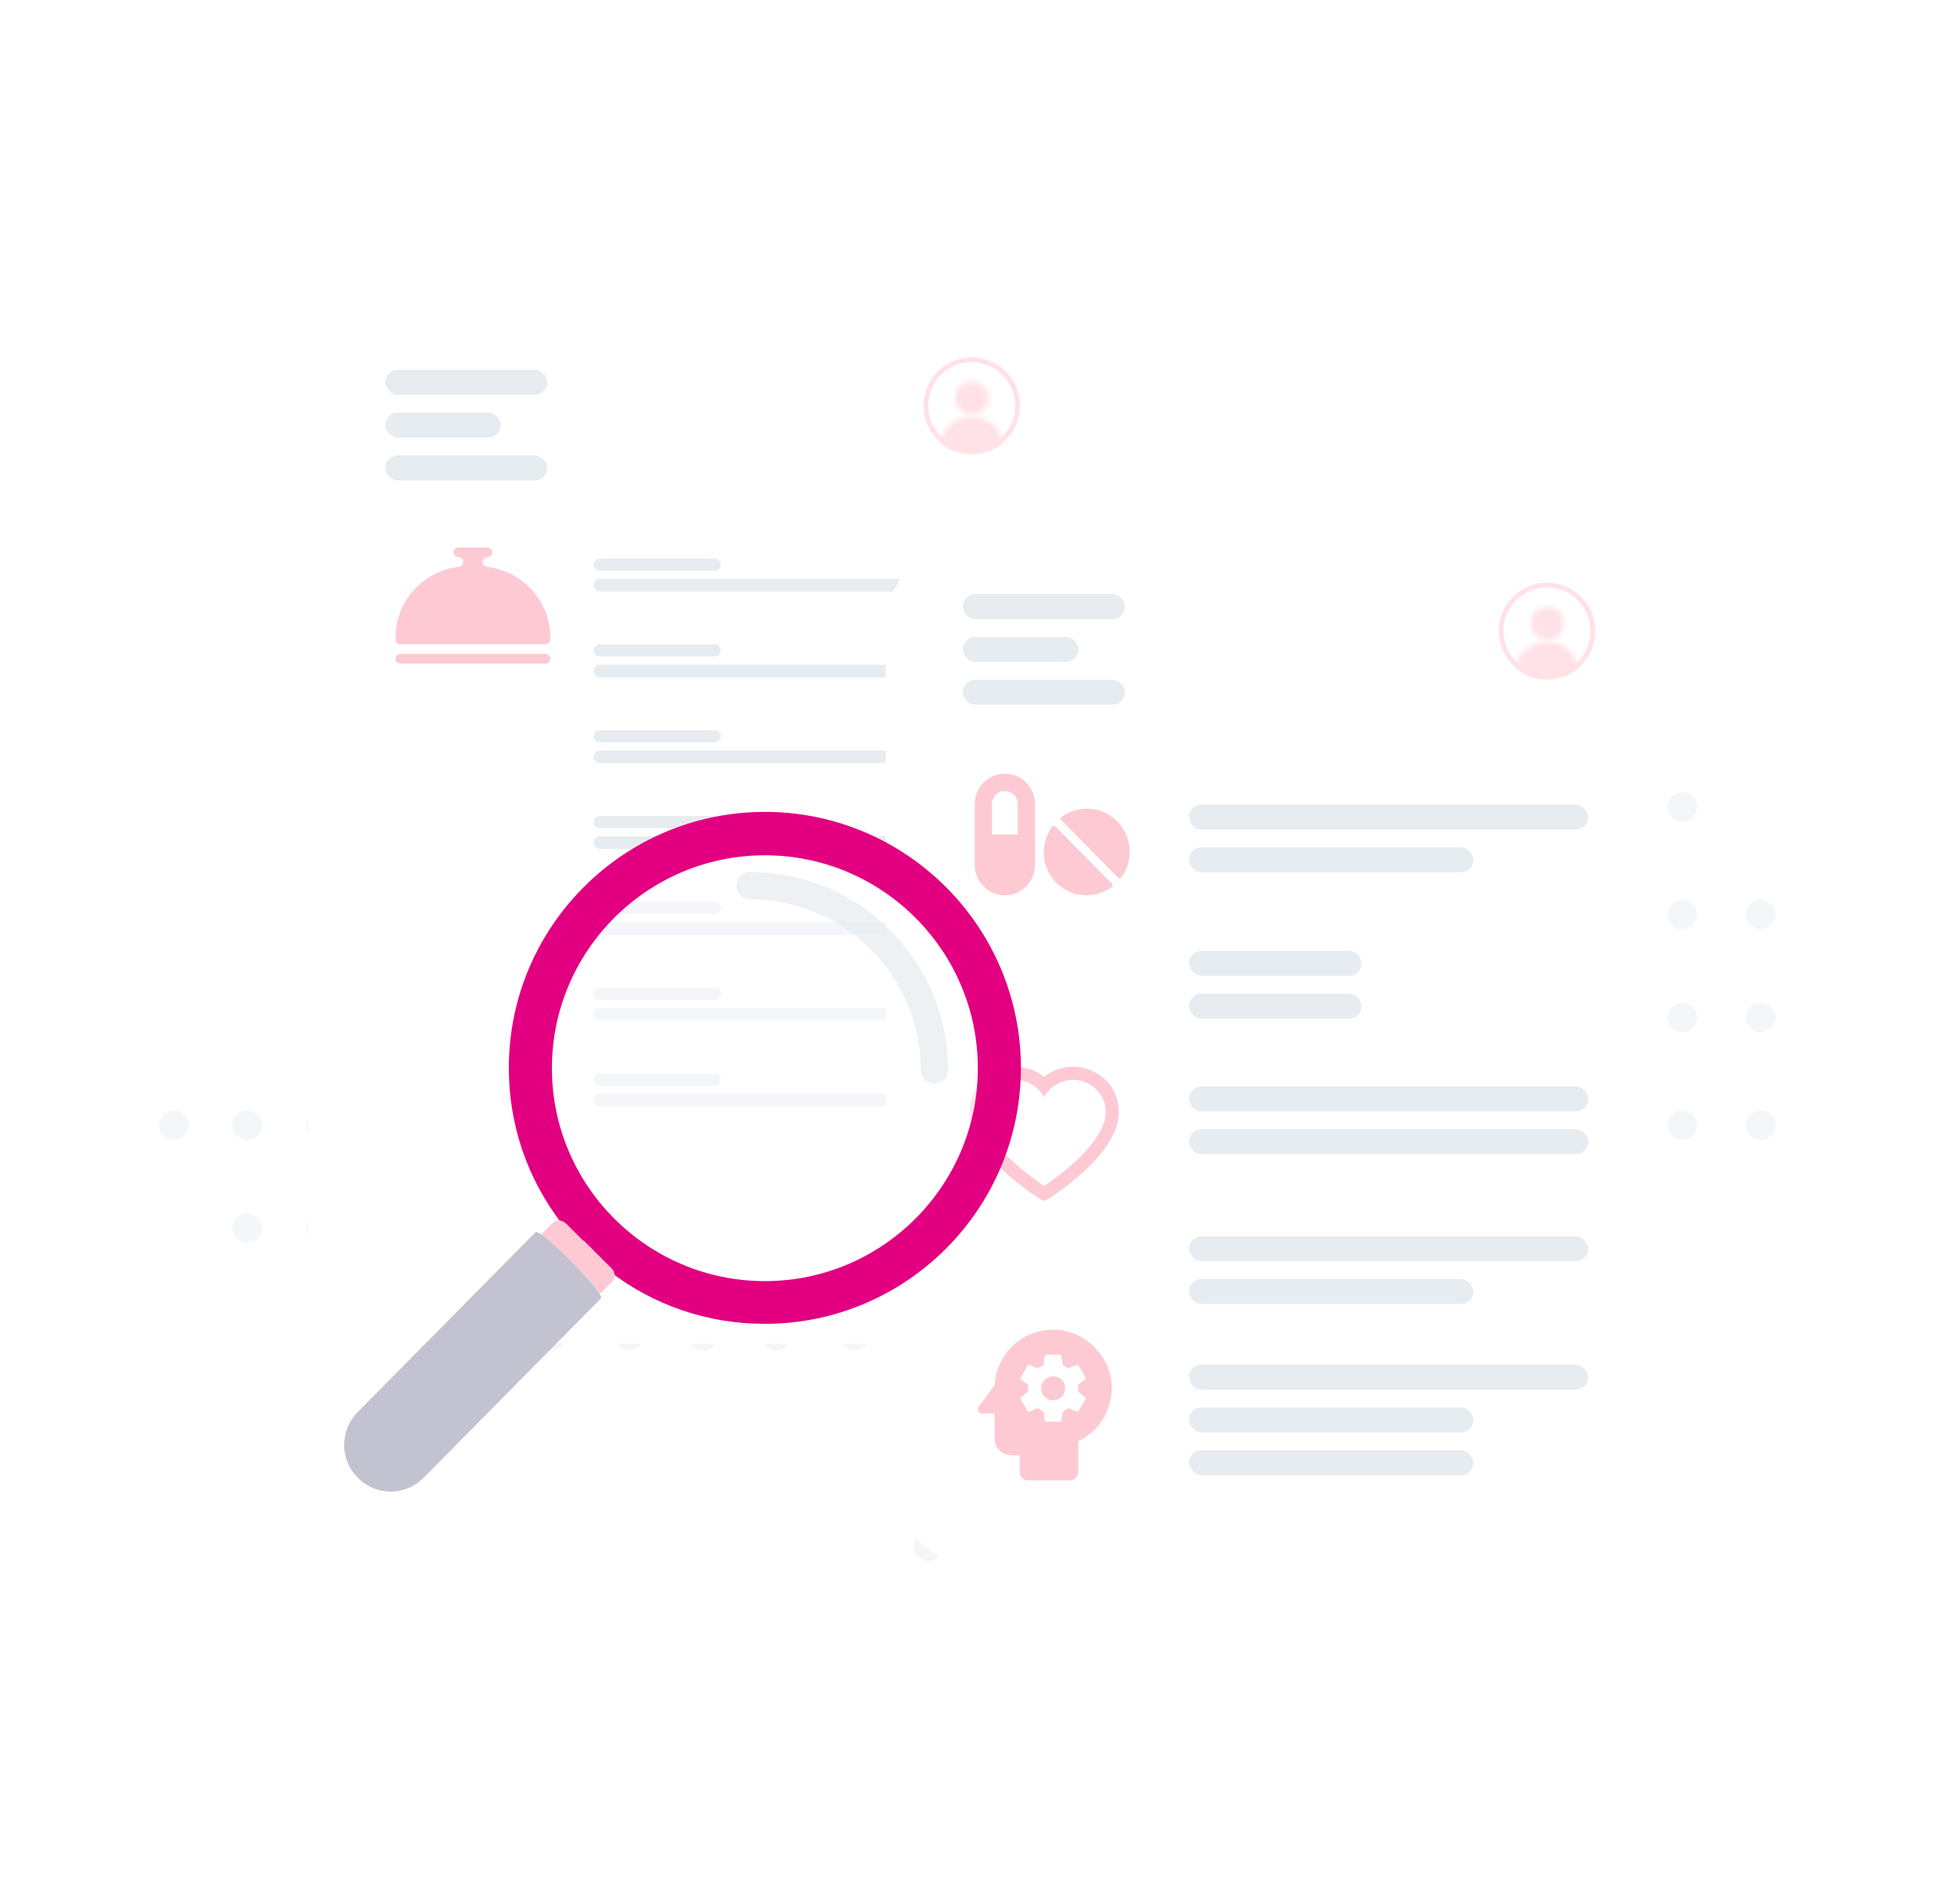 <svg width="408" height="391" viewBox="0 0 408 391" fill="none" xmlns="http://www.w3.org/2000/svg"><circle cx="99.395" cy="278.121" r="3.059" fill="#F4F7FA"/><circle cx="99.395" cy="234.283" r="3.059" fill="#F4F7FA"/><circle cx="114.688" cy="278.121" r="3.059" fill="#F4F7FA"/><circle cx="114.688" cy="234.283" r="3.059" fill="#F4F7FA"/><circle cx="131" cy="278.121" r="3.059" fill="#F4F7FA"/><circle cx="131" cy="234.283" r="3.059" fill="#F4F7FA"/><circle cx="146.293" cy="278.121" r="3.059" fill="#F4F7FA"/><circle cx="146.293" cy="234.283" r="3.059" fill="#F4F7FA"/><circle cx="161.585" cy="278.121" r="3.059" fill="#F4F7FA"/><circle cx="161.585" cy="234.283" r="3.059" fill="#F4F7FA"/><circle cx="177.897" cy="278.121" r="3.059" fill="#F4F7FA"/><circle cx="177.897" cy="234.283" r="3.059" fill="#F4F7FA"/><circle cx="99.395" cy="255.692" r="3.059" fill="#F4F7FA"/><circle cx="99.395" cy="211.854" r="3.059" fill="#F4F7FA"/><circle cx="114.688" cy="255.692" r="3.059" fill="#F4F7FA"/><circle cx="114.688" cy="211.854" r="3.059" fill="#F4F7FA"/><circle cx="131" cy="255.692" r="3.059" fill="#F4F7FA"/><circle cx="131" cy="211.854" r="3.059" fill="#F4F7FA"/><circle cx="146.293" cy="255.692" r="3.059" fill="#F4F7FA"/><circle cx="146.293" cy="211.854" r="3.059" fill="#F4F7FA"/><circle cx="161.585" cy="255.692" r="3.059" fill="#F4F7FA"/><circle cx="161.585" cy="211.854" r="3.059" fill="#F4F7FA"/><circle cx="177.897" cy="255.692" r="3.059" fill="#F4F7FA"/><circle cx="177.897" cy="211.854" r="3.059" fill="#F4F7FA"/><circle cx="36.186" cy="234.283" r="3.059" fill="#F4F7FA"/><circle cx="51.479" cy="234.283" r="3.059" fill="#F4F7FA"/><circle cx="66.771" cy="234.283" r="3.059" fill="#F4F7FA"/><circle cx="83.083" cy="234.283" r="3.059" fill="#F4F7FA"/><circle cx="51.479" cy="255.692" r="3.059" fill="#F4F7FA"/><circle cx="66.771" cy="255.692" r="3.059" fill="#F4F7FA"/><circle cx="83.083" cy="255.692" r="3.059" fill="#F4F7FA"/><circle cx="193.189" cy="255.692" r="3.059" fill="#fff"/><circle cx="193.189" cy="211.853" r="3.059" fill="#fff"/><circle cx="209.502" cy="255.692" r="3.059" fill="#fff"/><circle cx="209.502" cy="211.853" r="3.059" fill="#fff"/><circle cx="224.794" cy="255.692" r="3.059" fill="#fff"/><circle cx="224.794" cy="211.853" r="3.059" fill="#fff"/><circle cx="240.086" cy="255.692" r="3.059" fill="#fff"/><circle cx="240.086" cy="211.853" r="3.059" fill="#fff"/><circle cx="256.399" cy="255.692" r="3.059" fill="#fff"/><circle cx="256.399" cy="211.853" r="3.059" fill="#fff"/><circle cx="271.691" cy="255.692" r="3.059" fill="#fff"/><circle cx="271.691" cy="211.853" r="3.059" fill="#fff"/><circle cx="193.189" cy="234.282" r="3.059" fill="#fff"/><circle cx="193.19" cy="190.444" r="3.059" fill="#fff"/><circle cx="209.502" cy="234.282" r="3.059" fill="#fff"/><circle cx="209.502" cy="190.444" r="3.059" fill="#fff"/><circle cx="224.794" cy="234.282" r="3.059" fill="#fff"/><circle cx="224.794" cy="190.444" r="3.059" fill="#fff"/><circle cx="240.086" cy="234.282" r="3.059" fill="#fff"/><circle cx="240.086" cy="190.444" r="3.059" fill="#fff"/><circle cx="256.399" cy="234.282" r="3.059" fill="#fff"/><circle cx="256.399" cy="190.444" r="3.059" fill="#fff"/><circle cx="271.691" cy="234.282" r="3.059" fill="#fff"/><circle cx="271.691" cy="190.444" r="3.059" fill="#fff"/><circle cx="193.189" cy="299.531" r="3.059" fill="#F4F7FA"/><circle cx="209.502" cy="299.531" r="3.059" fill="#F4F7FA"/><circle cx="224.794" cy="299.531" r="3.059" fill="#F4F7FA"/><circle cx="240.086" cy="299.531" r="3.059" fill="#F4F7FA"/><circle cx="256.399" cy="299.531" r="3.059" fill="#F4F7FA"/><circle cx="271.691" cy="299.531" r="3.059" fill="#F4F7FA"/><circle cx="193.189" cy="321.96" r="3.059" fill="#F4F7FA"/><circle cx="193.19" cy="278.121" r="3.059" fill="#F4F7FA"/><circle cx="209.502" cy="321.96" r="3.059" fill="#F4F7FA"/><circle cx="209.502" cy="278.121" r="3.059" fill="#F4F7FA"/><circle cx="224.794" cy="321.96" r="3.059" fill="#F4F7FA"/><circle cx="224.794" cy="278.121" r="3.059" fill="#F4F7FA"/><circle cx="240.086" cy="321.96" r="3.059" fill="#F4F7FA"/><circle cx="240.086" cy="278.121" r="3.059" fill="#F4F7FA"/><circle cx="256.399" cy="321.96" r="3.059" fill="#F4F7FA"/><circle cx="256.399" cy="278.121" r="3.059" fill="#F4F7FA"/><circle cx="271.691" cy="321.96" r="3.059" fill="#F4F7FA"/><circle cx="271.691" cy="278.121" r="3.059" fill="#F4F7FA"/><circle cx="288.004" cy="234.283" r="3.059" fill="#F4F7FA"/><circle cx="288.004" cy="190.444" r="3.059" fill="#F4F7FA"/><circle cx="303.296" cy="234.283" r="3.059" fill="#F4F7FA"/><circle cx="303.296" cy="190.444" r="3.059" fill="#F4F7FA"/><circle cx="318.589" cy="234.283" r="3.059" fill="#F4F7FA"/><circle cx="318.589" cy="190.444" r="3.059" fill="#F4F7FA"/><circle cx="334.901" cy="234.283" r="3.059" fill="#F4F7FA"/><circle cx="334.901" cy="190.444" r="3.059" fill="#F4F7FA"/><circle cx="350.193" cy="234.283" r="3.059" fill="#F4F7FA"/><circle cx="350.193" cy="190.444" r="3.059" fill="#F4F7FA"/><circle cx="366.506" cy="234.283" r="3.059" fill="#F4F7FA"/><circle cx="366.506" cy="190.444" r="3.059" fill="#F4F7FA"/><circle cx="288.004" cy="211.854" r="3.059" fill="#F4F7FA"/><circle cx="288.004" cy="168.015" r="3.059" fill="#F4F7FA"/><circle cx="303.296" cy="211.854" r="3.059" fill="#F4F7FA"/><circle cx="303.296" cy="168.015" r="3.059" fill="#F4F7FA"/><circle cx="318.589" cy="211.854" r="3.059" fill="#F4F7FA"/><circle cx="318.589" cy="168.015" r="3.059" fill="#F4F7FA"/><circle cx="334.901" cy="211.854" r="3.059" fill="#F4F7FA"/><circle cx="334.901" cy="168.015" r="3.059" fill="#F4F7FA"/><circle cx="350.193" cy="211.854" r="3.059" fill="#F4F7FA"/><circle cx="350.193" cy="168.015" r="3.059" fill="#F4F7FA"/><circle cx="366.506" cy="211.854" r="3.059" fill="#F4F7FA"/><g filter="url(#a)"><rect x="64.112" y="44.372" width="159.105" height="215.392" rx="20" fill="#fff"/><rect x="123.567" y="100.527" width="68.796" height="2.631" rx="1.315" fill="#E7ECF1"/><rect x="123.567" y="96.29" width="26.501" height="2.542" rx="1.271" fill="#E7ECF1"/><rect x="123.567" y="118.395" width="68.796" height="2.631" rx="1.315" fill="#E7ECF1"/><rect x="123.567" y="114.158" width="26.501" height="2.542" rx="1.271" fill="#E7ECF1"/><rect x="123.567" y="136.262" width="68.796" height="2.631" rx="1.315" fill="#E7ECF1"/><rect x="123.567" y="132.025" width="26.501" height="2.542" rx="1.271" fill="#E7ECF1"/><rect x="123.567" y="154.13" width="68.796" height="2.631" rx="1.315" fill="#E7ECF1"/><rect x="123.567" y="149.893" width="26.501" height="2.542" rx="1.271" fill="#E7ECF1"/><rect x="123.567" y="171.998" width="68.796" height="2.631" rx="1.315" fill="#E7ECF1"/><rect x="123.567" y="167.761" width="26.501" height="2.542" rx="1.271" fill="#E7ECF1"/><rect x="123.567" y="189.865" width="68.796" height="2.631" rx="1.315" fill="#E7ECF1"/><rect x="123.567" y="185.628" width="26.501" height="2.542" rx="1.271" fill="#E7ECF1"/><rect x="123.567" y="207.733" width="68.796" height="2.631" rx="1.315" fill="#E7ECF1"/><rect x="123.567" y="203.496" width="26.501" height="2.542" rx="1.271" fill="#E7ECF1"/><rect x="80.183" y="56.998" width="33.749" height="5.199" rx="2.6" fill="#E7ECF1"/><rect x="80.183" y="74.824" width="33.749" height="5.199" rx="2.6" fill="#E7ECF1"/><rect x="80.183" y="65.911" width="24.041" height="5.199" rx="2.6" fill="#E7ECF1"/><rect x="184.361" y="91.084" width="159.105" height="215.392" rx="20" fill="#fff"/><rect x="247.501" y="237.402" width="83.108" height="5.199" rx="2.6" fill="#E7ECF1"/><rect x="247.501" y="246.314" width="59.2" height="5.199" rx="2.6" fill="#E7ECF1"/><rect x="247.501" y="147.531" width="83.108" height="5.199" rx="2.6" fill="#E7ECF1"/><rect x="247.501" y="156.444" width="59.2" height="5.199" rx="2.6" fill="#E7ECF1"/><rect x="200.433" y="103.71" width="33.749" height="5.199" rx="2.6" fill="#E7ECF1"/><rect x="200.432" y="121.535" width="33.749" height="5.199" rx="2.6" fill="#E7ECF1"/><rect x="200.432" y="112.623" width="24.041" height="5.199" rx="2.6" fill="#E7ECF1"/><rect x="247.501" y="177.983" width="35.911" height="5.199" rx="2.6" fill="#E7ECF1"/><rect x="247.501" y="186.896" width="35.911" height="5.199" rx="2.6" fill="#E7ECF1"/><rect x="247.501" y="206.207" width="83.108" height="5.199" rx="2.6" fill="#E7ECF1"/><rect x="247.501" y="215.119" width="83.108" height="5.199" rx="2.6" fill="#E7ECF1"/><rect x="247.501" y="264.14" width="83.108" height="5.199" rx="2.6" fill="#E7ECF1"/><rect x="247.501" y="273.053" width="59.2" height="5.199" rx="2.6" fill="#E7ECF1"/><rect x="247.501" y="281.965" width="59.2" height="5.199" rx="2.6" fill="#E7ECF1"/><path d="M209.179 141.091c-3.465 0-6.269 2.832-6.269 6.332v12.666c0 3.5 2.804 6.333 6.269 6.333 3.464 0 6.269-2.833 6.269-6.333v-12.666c0-3.5-2.805-6.332-6.269-6.332Zm2.686 12.665h-5.373v-6.333c0-1.498 1.203-2.714 2.687-2.714 1.483 0 2.686 1.216 2.686 2.714v6.333Zm7.82-1.679a.458.458 0 0 0-.689.045c-2.535 3.534-2.261 8.487.89 11.67 3.152 3.184 8.055 3.461 11.553.899a.463.463 0 0 0 .045-.695l-11.799-11.919Zm12.862-1.074c-3.151-3.184-8.054-3.461-11.552-.9a.464.464 0 0 0-.045.696l11.799 11.919a.456.456 0 0 0 .688-.045c2.536-3.54 2.267-8.487-.89-11.67Zm-.404 56.816a9.35 9.35 0 0 0-2.047-2.979 9.528 9.528 0 0 0-3.023-1.997 9.544 9.544 0 0 0-3.684-.731 9.607 9.607 0 0 0-6.034 2.127 9.606 9.606 0 0 0-6.034-2.127 9.542 9.542 0 0 0-3.685.731 9.462 9.462 0 0 0-3.022 1.997 9.284 9.284 0 0 0-2.803 6.645c0 1.199.244 2.447.73 3.717.407 1.062.989 2.163 1.734 3.275 1.18 1.759 2.803 3.594 4.818 5.455 3.339 3.083 6.646 5.213 6.786 5.3l.853.547c.378.241.864.241 1.242 0l.852-.547c.141-.09 3.444-2.217 6.786-5.3 2.015-1.861 3.638-3.696 4.818-5.455.745-1.112 1.332-2.213 1.735-3.275.485-1.27.73-2.518.73-3.717a9.154 9.154 0 0 0-.752-3.666Zm-14.788 19.113s-12.81-8.207-12.81-15.447c0-3.666 3.033-6.638 6.776-6.638 2.63 0 4.911 1.468 6.034 3.612 1.122-2.144 3.404-3.612 6.034-3.612 3.742 0 6.775 2.972 6.775 6.638 0 7.24-12.809 15.447-12.809 15.447ZM83.333 116.152h30.224c.273 0 .509.1.709.299.199.2.299.436.299.709a.97.97 0 0 1-.299.708.972.972 0 0 1-.709.299H83.333a.97.97 0 0 1-.709-.299.968.968 0 0 1-.299-.708c0-.273.1-.509.3-.709a.97.97 0 0 1 .708-.299Zm30.224-2.015H83.333a.97.97 0 0 1-.709-.299.968.968 0 0 1-.299-.708c0-3.946 1.223-7.31 3.668-10.091 2.445-2.781 5.589-4.455 9.43-5.022.272 0 .508-.1.708-.299.2-.2.299-.435.299-.708 0-.273-.1-.51-.3-.709a.966.966 0 0 0-.707-.299.968.968 0 0 1-.709-.299.966.966 0 0 1-.299-.708c0-.273.1-.51.3-.709a.966.966 0 0 1 .707-.299h6.045c.273 0 .509.1.709.3a.97.97 0 0 1 .299.708.97.97 0 0 1-.299.708c-.2.2-.436.3-.709.3a.969.969 0 0 0-.708.298.97.97 0 0 0-.299.709c0 .273.1.509.299.708.199.2.436.3.708.3 3.842.566 6.985 2.24 9.43 5.021 2.445 2.781 3.668 6.145 3.668 10.091a.97.97 0 0 1-.299.708.972.972 0 0 1-.709.299Z" fill="#FDCAD3"/><circle cx="218.623" cy="269.424" r="8.776" fill="#fff"/><path d="M219.221 266.571a2.502 2.502 0 0 0-1.762.73 2.49 2.49 0 0 0-.54 2.716 2.49 2.49 0 0 0 4.794-.954 2.496 2.496 0 0 0-2.492-2.492Z" fill="#FDCAD3"/><path d="M219.587 256.865c-6.691-.191-12.198 5.002-12.529 11.571l-3.346 4.461a.872.872 0 0 0 .697 1.394h2.614v5.228a3.495 3.495 0 0 0 3.485 3.485h1.743v3.486c0 .958.784 1.742 1.742 1.742h8.713c.959 0 1.743-.784 1.743-1.742v-6.413a12.202 12.202 0 0 0 6.97-11.467c-.243-6.308-5.541-11.553-11.832-11.745Zm4.862 12.199c0 .226-.017.453-.035.679l1.447 1.15a.328.328 0 0 1 .087.436l-1.394 2.422a.352.352 0 0 1-.419.157l-1.725-.697a5.262 5.262 0 0 1-1.167.68l-.279 1.847c-.018.174-.174.296-.349.296h-2.788a.353.353 0 0 1-.348-.296l-.262-1.847a5.02 5.02 0 0 1-1.185-.68l-1.725.697a.367.367 0 0 1-.436-.157l-1.394-2.422a.333.333 0 0 1 .087-.436l1.464-1.15c-.017-.226-.035-.453-.035-.679 0-.227.035-.471.07-.68l-1.481-1.15c-.14-.105-.174-.279-.087-.453l1.394-2.405a.343.343 0 0 1 .418-.157l1.743.697a5.571 5.571 0 0 1 1.167-.68l.262-1.847a.353.353 0 0 1 .348-.296h2.788c.175 0 .314.122.349.296l.261 1.847c.418.175.802.401 1.168.68l1.742-.697c.157-.052.349 0 .419.157l1.394 2.405a.349.349 0 0 1-.087.453l-1.482 1.15c.053.209.07.436.07.68Z" fill="#FDCAD3"/><circle cx="202.282" cy="64.469" r="9.549" fill="#fff" stroke="#FFE2E7"/><mask id="b" style="mask-type:alpha" maskUnits="userSpaceOnUse" x="195" y="59" width="14" height="16"><path d="M202.281 66.702c3.7 0 6.7 3 6.7 6.7 0 0-3.022 1.51-6.7 1.51-3.678 0-6.699-1.51-6.699-1.51 0-3.7 3-6.7 6.699-6.7Z" fill="#FDCAD3"/><circle r="3.405" transform="matrix(-1 0 0 1 202.337 62.85)" fill="#FDCAD3"/></mask><g mask="url(#b)"><circle cx="202.282" cy="64.599" r="10.049" fill="#FFE2E7"/></g><circle cx="322.029" cy="111.363" r="9.549" fill="#fff" stroke="#FFE2E7"/><mask id="c" style="mask-type:alpha" maskUnits="userSpaceOnUse" x="315" y="106" width="14" height="16"><path d="M322.029 113.597c3.7 0 6.699 2.999 6.699 6.699 0 0-3.021 1.51-6.699 1.51s-6.699-1.51-6.699-1.51c0-3.7 2.999-6.699 6.699-6.699Z" fill="#FDCAD3"/><circle r="3.405" transform="matrix(-1 0 0 1 322.085 109.744)" fill="#FDCAD3"/></mask><g mask="url(#c)"><circle cx="322.029" cy="111.493" r="10.049" fill="#FFE2E7"/></g><ellipse opacity=".4" rx="46.609" ry="46.61" transform="matrix(-1 0 0 1 159.502 202.771)" fill="#fff"/><path opacity=".21" d="M159.218 247.46c-24.877 0-45.044-20.167-45.044-45.044 0-24.878 20.167-45.045 45.044-45.045 24.877 0 45.044 20.167 45.044 45.045 0 24.877-20.167 45.044-45.044 45.044Z" fill="#fff"/><path opacity=".76" d="M194.512 205.618a2.855 2.855 0 0 0 2.847-2.846c0-22.7-18.502-41.202-41.201-41.202a2.855 2.855 0 0 0-2.847 2.846 2.855 2.855 0 0 0 2.847 2.847c19.568 0 35.508 15.94 35.508 35.509a2.855 2.855 0 0 0 2.846 2.846Z" fill="#E7ECF1"/><path d="M117.803 234.651c-.071-.071-.143-.142-.214-.142-6.831-8.895-10.958-19.996-10.958-32.093 0-29.034 23.553-52.587 52.586-52.587 29.033 0 52.587 23.553 52.587 52.587 0 29.033-23.554 52.587-52.587 52.587-12.026 0-23.126-4.056-31.95-10.887l-6.049-6.049-3.415-3.416Zm41.414 12.809c24.906 0 45.044-20.138 45.044-45.044 0-24.906-20.138-45.045-45.044-45.045-24.905 0-45.043 20.139-45.043 45.045 0 24.835 20.138 45.044 45.043 45.044Z" fill="#E20080"/><path d="M159.218 255.643c29.388 0 53.298-23.909 53.298-53.298 0-29.389-23.91-53.299-53.298-53.299-29.389 0-53.298 23.91-53.298 53.299 0 11.883 3.842 23.127 11.1 32.52l.143.142c.071.071.142.071.142.142l9.464 9.465c9.393 7.258 20.636 11.029 32.449 11.029Zm0-105.103c28.606 0 51.875 23.269 51.875 51.876 0 28.606-23.269 51.875-51.875 51.875-11.457 0-22.415-3.7-31.524-10.674l-9.393-9.393-.213-.213c-7.045-9.109-10.745-20.067-10.745-31.595 0-28.607 23.269-51.876 51.875-51.876Zm0 97.632c25.261 0 45.755-20.494 45.755-45.756s-20.494-45.756-45.755-45.756c-25.262 0-45.756 20.494-45.756 45.756s20.494 45.756 45.756 45.756Zm0-90.089c24.407 0 44.332 19.854 44.332 44.333 0 24.408-19.854 44.332-44.332 44.332-24.408 0-44.332-19.853-44.332-44.332s19.924-44.333 44.332-44.333Z" fill="#E20080"/><path d="m119.155 242.906 2.063-2.064a2.018 2.018 0 0 0 0-2.846l6.049 6.048.071.072a2.018 2.018 0 0 1 0 2.846l-2.491 2.491c-.782-1.353-3.202-3.985-5.692-6.547Z" fill="#FDCAD3"/><path d="M122.144 239.063a2.018 2.018 0 0 1 0 2.846l-2.064 2.064c-2.49-2.491-6.049-5.906-7.472-6.903l2.349-2.348a1.964 1.964 0 0 1 2.632-.142c.072.071.143.142.214.142l4.341 4.341Z" fill="#FDCAD3"/><path d="m74.467 274.003 37.003-37.431c.142-.142.569.072 1.139.427 1.423.997 4.056 3.345 6.475 5.835 2.562 2.562 4.91 5.266 5.764 6.618.285.427.356.783.285.854l-37.003 37.43c-3.771 3.772-9.891 3.772-13.591 0-3.843-3.771-3.843-9.891-.072-13.733Z" fill="#C2C2D1"/></g><defs><filter id="a" x=".112" y=".372" width="407.354" height="390.104" filterUnits="userSpaceOnUse" color-interpolation-filters="sRGB"><feFlood flood-opacity="0" result="BackgroundImageFix"/><feColorMatrix in="SourceAlpha" values="0 0 0 0 0 0 0 0 0 0 0 0 0 0 0 0 0 0 127 0" result="hardAlpha"/><feOffset dy="20"/><feGaussianBlur stdDeviation="32"/><feComposite in2="hardAlpha" operator="out"/><feColorMatrix values="0 0 0 0 0.886 0 0 0 0 0 0 0 0 0 0.502 0 0 0 0.2 0"/><feBlend in2="BackgroundImageFix" result="effect1_dropShadow_4941_53578"/><feBlend in="SourceGraphic" in2="effect1_dropShadow_4941_53578" result="shape"/></filter></defs></svg>